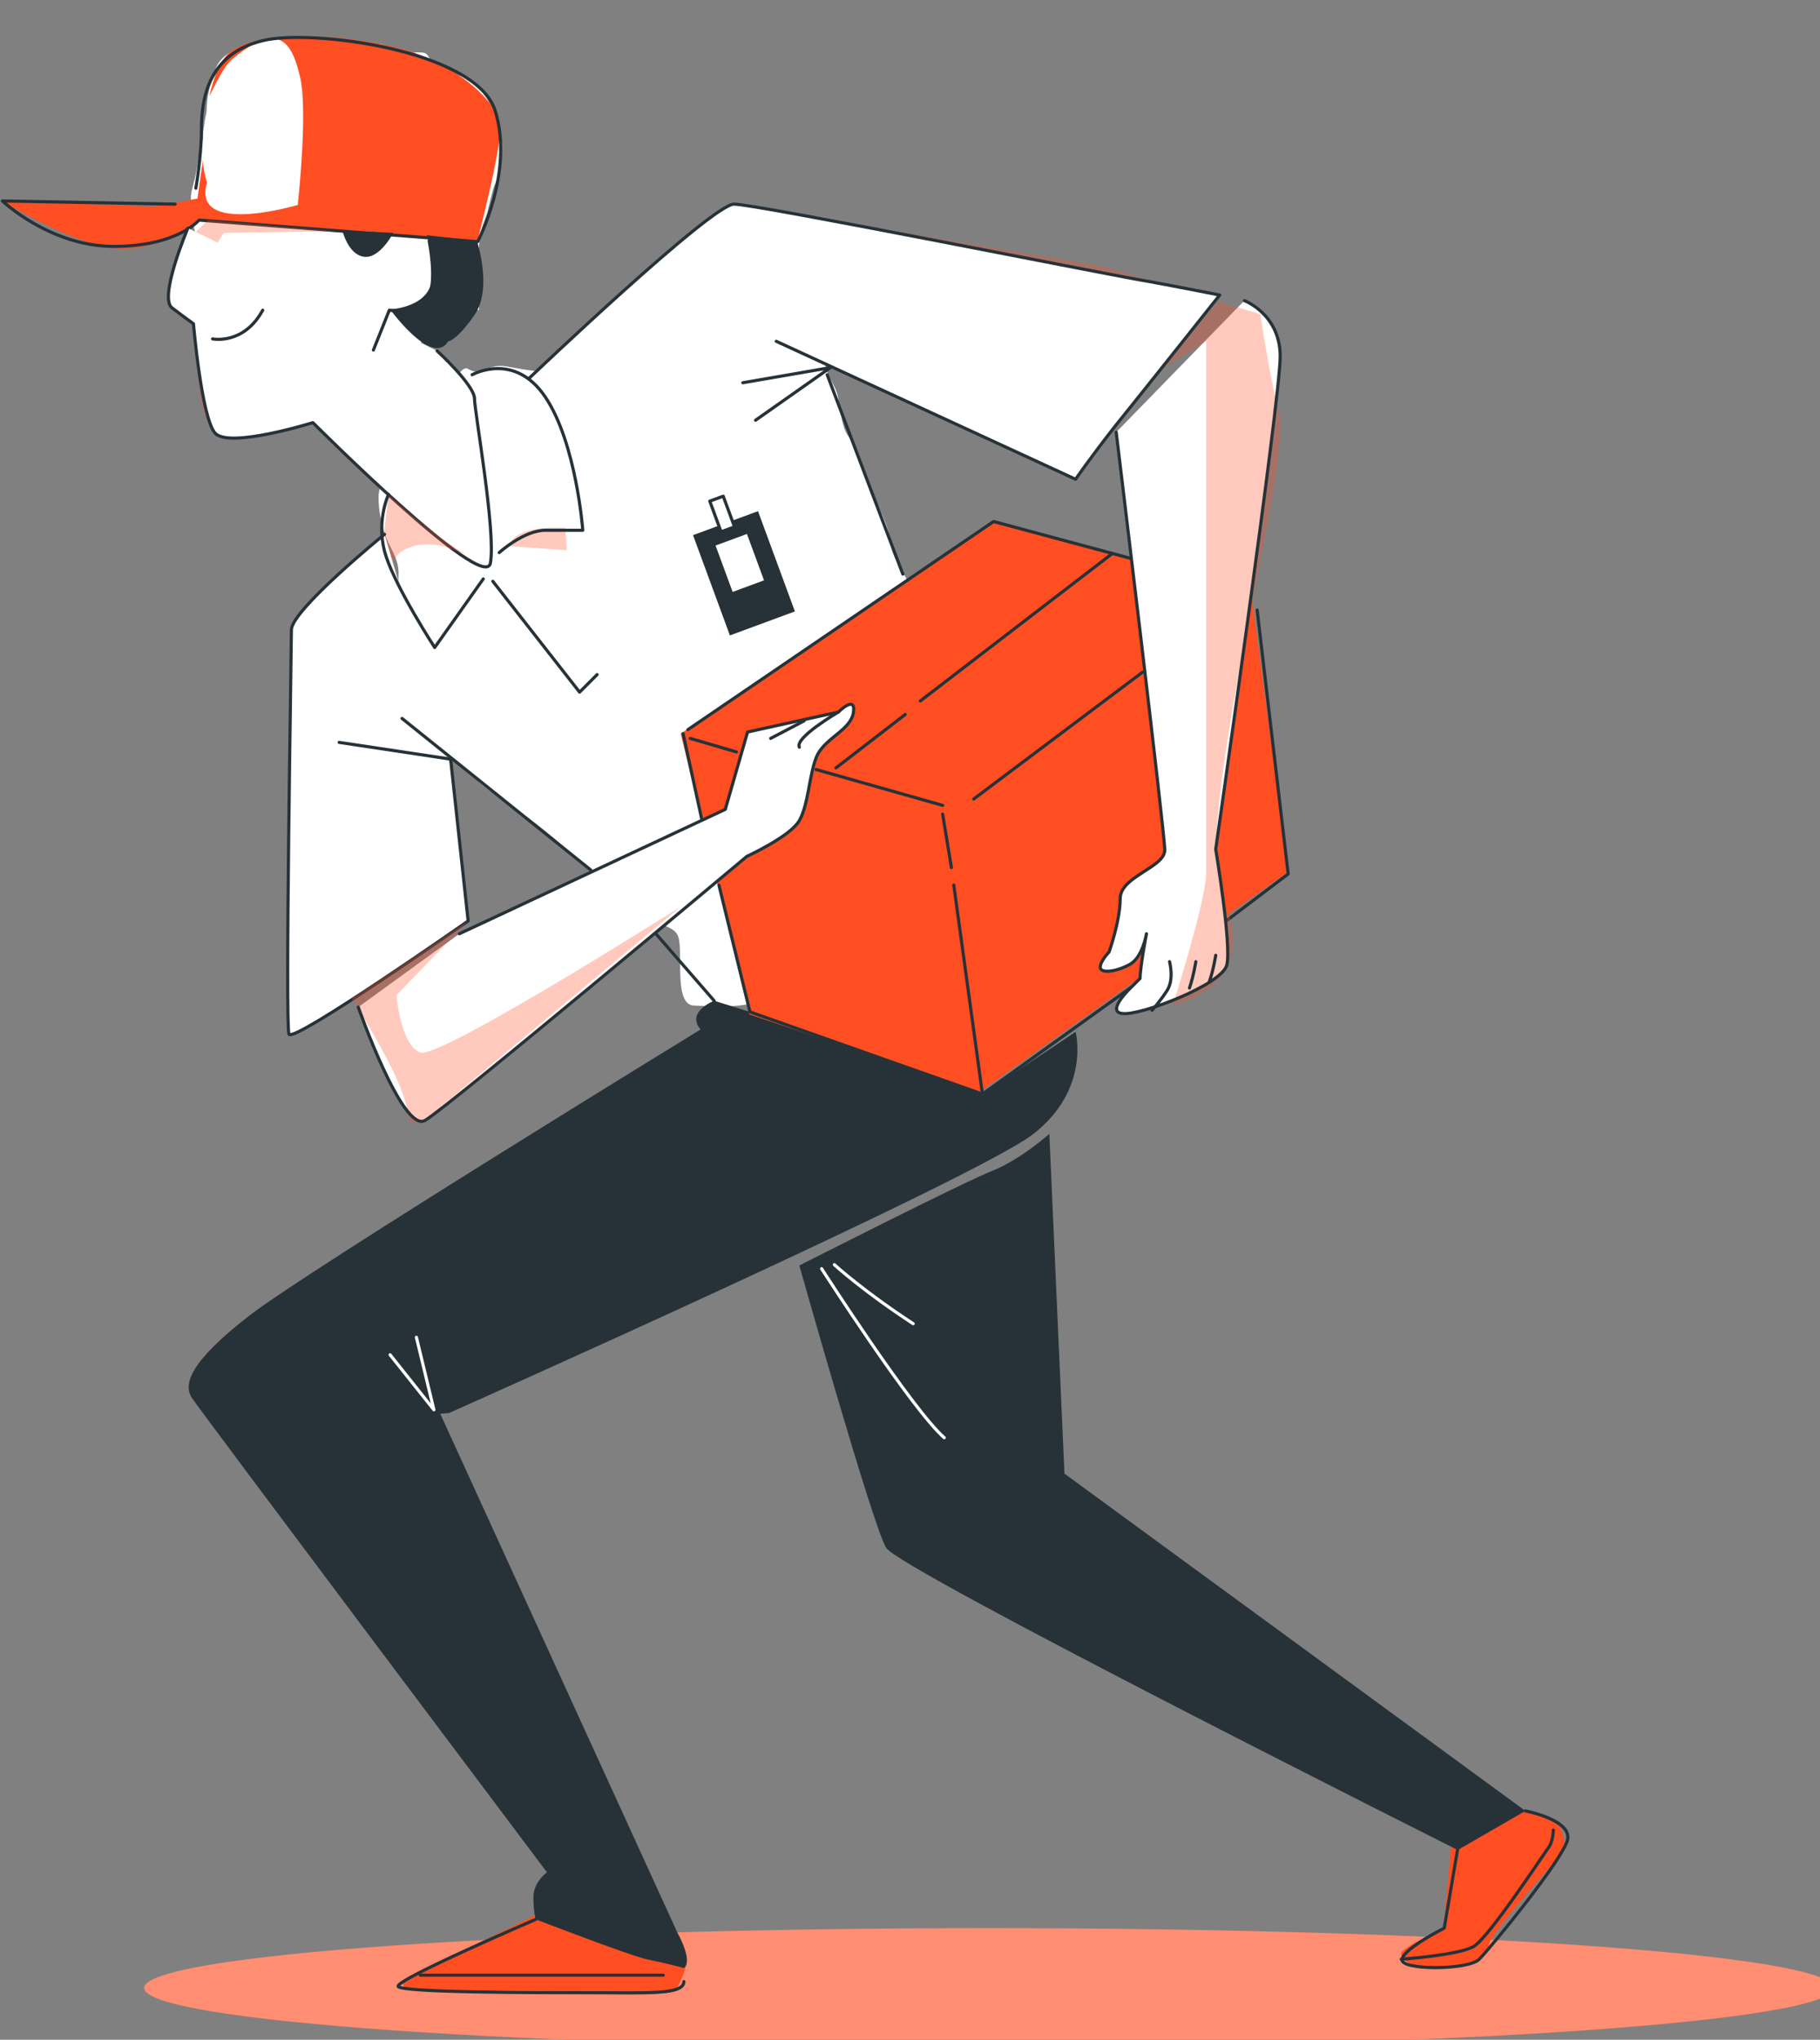<?xml version="1.0" encoding="UTF-8"?> <svg xmlns="http://www.w3.org/2000/svg" width="1164" height="1304" viewBox="0 0 1164 1304" fill="none"><rect x="0" y="0" width="1164" height="1304" fill="#808080" stroke="none"/> <g clip-path="url(#clip0_2041:31713)"> <path d="M124.44 114.862C123.269 119.634 121.504 124.122 122.271 129.049C122.271 155.113 136.019 180.316 155.739 197.846C172.495 212.739 196.046 213.95 216.755 219.228C223.034 220.829 229.78 222.052 236.209 222.878C243.606 223.829 250.506 225.898 257.833 227.217C268.768 229.185 266.863 214.293 278 212C282.601 211.053 284.296 204.166 286 200C286.827 197.978 289.711 198.165 290 196C290.21 194.424 289.191 191.456 290 190C291.358 187.556 306.349 200.574 306.349 197.846V178.081C306.349 167.68 305.307 156.772 307.933 146.644C308.888 142.96 310.636 139.606 311.617 135.901C312.931 130.938 314.01 125.904 315.37 120.957C316.34 117.43 319.015 113.703 319.33 110.076C319.663 106.243 319.876 102.407 320.88 98.679C322.449 92.849 319.114 84.213 318 78.226C316.721 71.353 312.102 63.64 307.933 58C300.628 48.117 288.684 47.151 278 42C274.733 40.424 275.348 36.164 272.26 34.22C269.612 32.553 259 34.469 256 33.601C248.524 31.437 248.482 28.023 240.651 28.023C229.845 28.023 218.672 28.634 207.94 27.127C200.752 26.118 193.856 24.924 186.591 24.924C178.547 24.924 169.22 23.718 162 27.128C157.046 29.467 150.848 31.549 146 34.22C143.713 35.48 141.554 37.842 140 40C139.321 40.944 136 46.272 139.005 46.272C133.775 51.502 132.347 63.009 132.187 70.031C132.128 72.644 131.116 75.546 130.81 78.226C130.457 81.314 129.776 84.277 129.708 87.385C129.637 90.656 128.552 93.929 127.849 97.095C126.539 102.988 125.885 108.971 124.44 114.862Z" fill="white"></path> <path d="M322 234C309.283 233.056 309.333 241.726 298.468 235.378C293.949 235.378 290.471 244.741 289.072 248.239C284.473 259.736 275.494 272.423 266.198 280.652C258.905 287.108 253.056 294.605 247.785 302.767C244.524 307.816 242.09 311.935 242.09 318.095C242.09 325.859 243.738 334.192 246.171 341.491C249.022 350.044 254.903 356.733 254.903 366.169C254.903 382.675 254.203 399.148 254.049 415.618C253.964 424.697 253.649 433.628 255.947 442.479C258.047 450.569 263.166 456.245 268.286 462.6C276.35 472.611 285.717 483.344 295.906 491.217C300.637 494.873 304.88 499.024 309.621 502.749C316.007 507.767 322.357 512.722 329.22 517.081C346.005 527.741 361.294 541.913 376.06 555.141C384.329 562.549 391.332 571.055 399.266 578.774C403.616 583.007 409.341 586.641 415.069 588.55C420.117 590.233 430.481 592.315 433.245 597.567C437.866 606.347 429.989 642.345 443.875 642.841C457.413 643.324 472.92 644.653 485.827 639.898C500.844 634.366 514.393 623.839 527.161 614.414C533.322 609.867 537.964 605.291 541.398 598.421C544.386 592.446 546.692 586.352 548.327 579.866C550.084 572.895 552.867 566.384 554.734 559.507C558.848 544.347 561.137 528.277 563.94 512.81C565.679 503.217 568.707 493.439 569.208 483.671C569.726 473.574 570.786 463.421 571.866 453.346C573.069 442.116 575.992 431.228 576.089 419.795C576.187 408.296 576.089 396.793 576.089 385.294C576.089 380.265 584.367 378.471 582 374C578.205 366.832 572 358 570 350C569.376 336.578 560.591 322.537 556 310C552.175 299.555 548.375 287.244 542 278C538.359 272.721 537.186 260.523 536 254C534.665 246.655 529.321 241.399 528 234C527.423 230.767 532.494 222.504 528.917 221.047C527.318 220.395 524.648 220.857 522.938 220.857C505.533 220.857 487.235 199.388 470 202C454.106 204.408 442.083 214 426 214C415.148 214 399.772 228.545 388.92 228.545C384.9 228.545 383.214 229.536 379.999 231.582C377.126 233.41 376.721 223.62 374 226C371.97 227.777 366.224 227.062 364 228.545C361.628 230.126 355.958 233.421 354 235.378C349.093 240.285 327.864 234.436 322 234Z" fill="white"></path> <path d="M632.411 1309.1C930.781 1309.1 1172.66 1291.98 1172.66 1270.86C1172.66 1249.75 930.781 1232.63 632.411 1232.63C334.041 1232.63 92.164 1249.75 92.164 1270.86C92.164 1291.98 334.041 1309.1 632.411 1309.1Z" fill="#FF4E22"></path> <g opacity="0.6"> <path opacity="0.6" d="M632.411 1309.1C930.781 1309.1 1172.66 1291.98 1172.66 1270.86C1172.66 1249.75 930.781 1232.63 632.411 1232.63C334.041 1232.63 92.164 1249.75 92.164 1270.86C92.164 1291.98 334.041 1309.1 632.411 1309.1Z" fill="white"></path> </g> <path d="M628.336 699.409L723.554 631.1" stroke="#263238" stroke-width="2" stroke-miterlimit="10" stroke-linecap="round" stroke-linejoin="round"></path> <path d="M928.758 1172.48L923.157 1233.14C923.157 1233.14 896.17 1244.87 896.17 1248.94C896.17 1253.02 901.262 1258.12 923.157 1258.12C945.052 1258.12 952.18 1249.96 952.18 1243.34C952.18 1237.22 999.026 1184.71 999.026 1184.71C999.026 1184.71 1003.1 1174.52 995.971 1165.85C988.842 1157.7 963.383 1156.68 963.383 1156.68L928.758 1172.48Z" fill="#FF4E22"></path> <path d="M896.168 1252.51C896.168 1252.51 932.829 1249.97 942.504 1244.36C952.179 1238.75 987.312 1185.22 990.367 1181.15C993.423 1177.07 993.423 1169.93 993.423 1169.93" stroke="#263238" stroke-width="2" stroke-miterlimit="10" stroke-linecap="round" stroke-linejoin="round"></path> <path d="M975.603 1157.7C975.603 1157.7 1005.14 1163.31 1002.59 1176.05C999.535 1188.8 953.199 1245.38 946.071 1252.52C938.942 1259.65 895.152 1259.65 896.68 1252.52C898.207 1245.38 923.666 1232.64 923.666 1232.64L932.323 1181.66" stroke="#263238" stroke-width="2" stroke-miterlimit="10" stroke-linecap="round" stroke-linejoin="round"></path> <path d="M348.283 1221.42L260.703 1264.24C260.703 1264.24 248.992 1272.39 272.414 1272.39C295.837 1272.39 416.514 1273.41 416.514 1273.41C416.514 1273.41 430.262 1276.47 433.317 1270.35C438.409 1260.16 440.446 1253.53 437.391 1250.47C433.827 1247.92 348.283 1221.42 348.283 1221.42Z" fill="#FF4E22"></path> <path d="M268.85 1262.71C268.85 1262.71 416.004 1262.71 420.078 1262.71C424.151 1262.71 424.151 1262.71 424.151 1262.71" stroke="#263238" stroke-width="2" stroke-miterlimit="10" stroke-linecap="round" stroke-linejoin="round"></path> <path d="M342.684 1227.02C342.684 1227.02 253.576 1265.26 254.595 1269.84C256.122 1273.92 345.23 1273.92 379.345 1273.92C413.461 1273.92 437.393 1275.45 437.393 1266.79" stroke="#263238" stroke-width="2" stroke-miterlimit="10" stroke-linecap="round" stroke-linejoin="round"></path> <path d="M975.601 1157.7L680.782 942.064L671.107 724.9C671.107 724.9 652.776 741.213 634.955 748.35C616.624 755.487 511.223 809.013 511.223 809.013C511.223 809.013 558.068 975.199 566.724 989.473C575.38 1003.75 932.32 1182.68 932.32 1182.68L975.601 1157.7Z" fill="#263238"></path> <path d="M437.392 1258.12C437.392 1258.12 426.19 1255.06 413.46 1252.52C400.73 1249.46 342.683 1227.03 342.683 1227.03C342.683 1227.03 341.156 1222.95 341.156 1212.75C341.156 1203.07 349.812 1196.95 349.812 1196.95C349.812 1196.95 128.316 902.301 122.715 893.635C117.114 884.969 121.187 870.695 159.376 841.128C197.565 811.561 448.085 658.119 448.085 658.119C438.41 646.904 456.741 639.768 456.741 639.768L479.654 646.904L628.337 699.411L687.911 659.649C687.911 659.649 697.586 696.352 660.924 724.9C624.263 753.447 287.182 903.32 287.182 903.32L281.581 903.83L433.318 1235.69C433.318 1235.69 443.502 1253.53 437.392 1258.12Z" fill="#263238"></path> <path d="M249.504 866.11L277.509 901.284L266.307 854.895" stroke="white" stroke-width="2" stroke-miterlimit="10" stroke-linecap="round" stroke-linejoin="round"></path> <path d="M525.48 811.051C525.48 811.051 583.019 900.771 603.895 919.123" stroke="white" stroke-width="2" stroke-miterlimit="10" stroke-linecap="round" stroke-linejoin="round"></path> <path d="M533.627 808.502C533.627 808.502 551.958 825.324 584.036 846.225" stroke="white" stroke-width="2" stroke-miterlimit="10" stroke-linecap="round" stroke-linejoin="round"></path> <path d="M634.447 333.396L435.355 468.996L479.145 648.436L626.809 697.884L823.865 557.187L799.933 376.727L634.447 333.396Z" fill="#FF4E22"></path> <path d="M436.883 468.994L449.103 525.069" stroke="#263238" stroke-width="2" stroke-miterlimit="10" stroke-linecap="round" stroke-linejoin="round"></path> <path d="M459.799 565.85L479.657 646.904L628.339 699.41L610.009 565.85" stroke="#263238" stroke-width="2" stroke-miterlimit="10" stroke-linecap="round" stroke-linejoin="round"></path> <path d="M608.482 554.635L602.881 520.48" stroke="#263238" stroke-width="2" stroke-miterlimit="10" stroke-linecap="round" stroke-linejoin="round"></path> <path d="M784.15 588.79L823.867 558.713L804.009 389.979" stroke="#263238" stroke-width="2" stroke-miterlimit="10" stroke-linecap="round" stroke-linejoin="round"></path> <path d="M622.738 510.794L730.686 429.74" stroke="#263238" stroke-width="2" stroke-miterlimit="10" stroke-linecap="round" stroke-linejoin="round"></path> <path d="M724.575 357.352L635.467 333.393L439.939 466.443" stroke="#263238" stroke-width="2" stroke-miterlimit="10" stroke-linecap="round" stroke-linejoin="round"></path> <path d="M441.467 472.051L471 480.717" stroke="#263238" stroke-width="2" stroke-miterlimit="10" stroke-linecap="round" stroke-linejoin="round"></path> <path d="M521.92 491.934L602.881 514.873" stroke="#263238" stroke-width="2" stroke-miterlimit="10" stroke-linecap="round" stroke-linejoin="round"></path> <path d="M710.828 354.295L588.623 448.093" stroke="#263238" stroke-width="2" stroke-miterlimit="10" stroke-linecap="round" stroke-linejoin="round"></path> <path d="M578.948 456.758L534.648 490.913" stroke="#263238" stroke-width="2" stroke-miterlimit="10" stroke-linecap="round" stroke-linejoin="round"></path> <path d="M713.877 276.296C713.877 276.296 744.938 532.202 744.938 543.417C744.938 554.632 716.423 560.24 716.423 574.513C716.423 588.787 709.294 608.668 709.294 608.668C709.294 608.668 703.693 614.276 703.693 618.354C703.693 622.432 713.368 621.413 722.024 616.825C730.68 612.746 733.226 596.943 733.226 596.943C733.226 596.943 729.153 618.354 729.153 625.491L723.552 631.098C723.552 631.098 706.748 646.901 717.951 647.921C729.153 649.45 781.599 629.569 784.654 616.825C787.709 604.08 777.525 542.908 777.525 542.908C777.525 542.908 818.77 254.886 818.77 227.868C818.77 200.85 795.856 192.184 795.856 192.184" fill="white"></path> <path opacity="0.3" d="M818.261 264.571C812.15 242.141 806.04 200.85 806.04 200.85L779.053 192.693L743.41 235.514L771.415 218.182C771.415 218.182 771.415 540.868 771.415 558.201C771.415 575.533 750.03 642.823 750.03 642.823C750.03 642.823 794.838 633.137 787.709 592.356C780.581 551.574 771.925 558.201 784.654 475.618C796.875 393.544 823.862 287.001 818.261 264.571Z" fill="#FF4E22"></path> <path d="M713.877 276.296C713.877 276.296 744.938 532.202 744.938 543.417C744.938 554.632 716.423 560.24 716.423 574.513C716.423 588.787 709.294 608.668 709.294 608.668C709.294 608.668 703.693 614.276 703.693 618.354C703.693 622.432 713.368 621.413 722.024 616.825C730.68 612.746 733.226 596.943 733.226 596.943C733.226 596.943 729.153 618.354 729.153 625.491L723.552 631.098C723.552 631.098 706.748 646.901 717.951 647.921C729.153 649.45 781.599 629.569 784.654 616.825C787.709 604.08 777.525 542.908 777.525 542.908C777.525 542.908 818.77 254.886 818.77 227.868C818.77 200.85 795.856 192.184 795.856 192.184" stroke="#263238" stroke-width="2" stroke-miterlimit="10" stroke-linecap="round" stroke-linejoin="round"></path> <path d="M747.993 614.785C747.993 614.785 751.048 626 746.466 633.137C741.883 640.274 736.791 645.881 736.791 645.881" stroke="#263238" stroke-width="2" stroke-miterlimit="10" stroke-linecap="round" stroke-linejoin="round"></path> <path d="M764.798 614.785C764.798 614.785 763.271 624.471 760.725 631.608" stroke="#263238" stroke-width="2" stroke-miterlimit="10" stroke-linecap="round" stroke-linejoin="round"></path> <path d="M777.529 610.707C777.529 610.707 776.001 620.393 773.455 627.53" stroke="#263238" stroke-width="2" stroke-miterlimit="10" stroke-linecap="round" stroke-linejoin="round"></path> <path d="M319.771 79.523C318.243 64.74 288.71 37.212 247.975 29.056C207.241 20.39 162.941 20.39 146.647 33.644C140.537 38.742 136.464 49.957 133.918 61.681C136.973 55.564 142.574 42.82 148.684 37.722C178.726 12.743 186.873 27.526 191.965 49.447C197.057 71.367 190.437 131.011 190.437 131.011C190.437 131.011 122.206 151.401 132.39 116.737C132.39 116.737 130.353 110.62 129.335 101.444C129.335 103.993 129.335 105.522 129.335 105.522L126.28 126.932L98.784 132.03L1.529 128.462C1.529 128.462 50.411 159.048 78.416 159.048C105.912 159.048 127.298 140.186 127.298 140.186L305.513 153.95C305.004 153.95 321.298 94.307 319.771 79.523Z" fill="#FF4E22"></path> <path d="M112.021 130.503L1.527 128.464C1.527 128.464 32.078 157.521 72.813 157.521C113.548 157.521 127.296 140.699 127.296 140.699L305.512 154.462C305.512 154.462 328.934 110.112 316.714 70.86C304.493 31.607 197.564 18.353 168.031 26C131.37 34.666 128.824 66.272 128.824 83.094C128.824 99.917 125.26 120.308 125.26 120.308" stroke="#263238" stroke-width="2" stroke-miterlimit="10" stroke-linecap="round" stroke-linejoin="round"></path> <path opacity="0.3" d="M214.877 147.834L143.081 148.854C143.081 148.854 122.714 179.44 127.806 188.106C132.898 196.772 143.081 203.399 143.081 203.399C143.081 203.399 137.989 243.671 144.1 257.945C150.21 271.709 201.129 265.592 201.129 265.592C201.129 265.592 188.399 274.258 164.467 276.807C140.535 279.356 132.898 274.258 129.333 260.494C125.769 246.73 124.241 206.458 124.241 206.458L106.42 188.616L119.15 154.461L132.898 140.697L214.877 147.834Z" fill="#FF4E22"></path> <path d="M120.167 145.795C120.167 145.795 101.327 190.145 109.984 196.772C118.64 203.399 123.732 206.968 123.732 206.968C123.732 206.968 128.823 266.611 137.48 276.807C146.136 287.002 200.11 270.18 200.11 270.18C200.11 270.18 310.094 380.291 313.658 359.9C317.222 339.509 303.474 263.043 303.474 254.886C303.474 246.22 279.543 224.3 279.543 224.3" fill="white"></path> <path d="M120.167 145.795C120.167 145.795 101.327 190.145 109.984 196.772C118.64 203.399 123.732 206.968 123.732 206.968C123.732 206.968 128.823 266.611 137.48 276.807C146.136 287.002 200.11 270.18 200.11 270.18C200.11 270.18 310.094 380.291 313.658 359.9C317.222 339.509 303.474 263.043 303.474 254.886C303.474 246.22 279.543 224.3 279.543 224.3" stroke="#263238" stroke-width="2" stroke-miterlimit="10" stroke-linecap="round" stroke-linejoin="round"></path> <path d="M218.949 147.322C218.949 147.322 222.514 162.615 232.697 164.145C242.881 165.674 251.537 148.852 251.537 148.852L218.949 147.322Z" fill="#263238"></path> <path d="M305.001 153.949C305.001 153.949 315.185 184.536 303.474 201.358C291.762 218.181 286.671 218.181 286.671 218.181C276.487 235.003 249.5 197.79 249.5 197.79C249.5 197.79 269.867 196.77 274.959 183.516C280.051 169.752 272.923 150.381 272.923 150.381L305.001 153.949Z" fill="#263238"></path> <path d="M274.45 153.951C274.45 153.951 279.542 177.911 274.45 189.635C269.358 201.36 248.99 198.301 248.99 198.301L238.807 223.79" stroke="#263238" stroke-width="2" stroke-miterlimit="10" stroke-linecap="round" stroke-linejoin="round"></path> <path d="M135.949 216.653C135.949 216.653 155.807 220.731 168.028 198.301" stroke="#263238" stroke-width="2" stroke-miterlimit="10" stroke-linecap="round" stroke-linejoin="round"></path> <path d="M484.796 326.783L443.23 342.115L466.818 406.21L508.384 390.878L484.796 326.783Z" fill="#263238"></path> <path d="M477.717 341.354L457.648 348.756L468.562 378.415L488.63 371.013L477.717 341.354Z" fill="white"></path> <path d="M462.551 317.203L453.951 320.375L461.168 339.986L469.768 336.814L462.551 317.203Z" fill="white" stroke="#263238" stroke-width="2" stroke-miterlimit="10" stroke-linecap="round" stroke-linejoin="round"></path> <path d="M419.059 596.436L456.738 639.766" stroke="#263238" stroke-width="2" stroke-miterlimit="10" stroke-linecap="round" stroke-linejoin="round"></path> <path opacity="0.3" d="M325.879 349.194L362.54 351.743L361.522 337.469C361.522 337.469 328.425 334.921 325.879 349.194Z" fill="#FF4E22"></path> <path opacity="0.3" d="M225.061 638.233L299.402 588.785L204.184 625.489C204.184 625.489 195.528 430.756 202.148 415.463C208.767 400.169 249.502 372.132 249.502 372.132C249.502 372.132 246.956 356.329 260.195 350.721C273.434 344.604 288.2 350.721 288.2 350.721L297.875 354.29C287.182 348.172 269.36 335.938 242.373 310.449H241.864L248.484 316.566L245.429 342.055L216.914 365.505C210.295 372.132 185.854 403.228 185.854 403.228L184.326 661.683L223.024 636.704C223.534 635.685 224.043 636.704 225.061 638.233Z" fill="#FF4E22"></path> <path d="M245.938 341.547C245.938 341.547 186.363 389.975 186.363 402.72C186.363 415.464 182.289 655.057 184.835 661.175C187.89 666.782 299.402 588.787 299.402 588.787L288.2 485.303" fill="white"></path> <path d="M245.938 341.547C245.938 341.547 186.363 389.975 186.363 402.72C186.363 415.464 182.289 655.057 184.835 661.175C187.89 666.782 299.402 588.787 299.402 588.787L288.2 485.303" stroke="#263238" stroke-width="2" stroke-miterlimit="10" stroke-linecap="round" stroke-linejoin="round"></path> <path d="M257.139 459.305L377.816 556.162" stroke="#263238" stroke-width="2" stroke-miterlimit="10" stroke-linecap="round" stroke-linejoin="round"></path> <path opacity="0.3" d="M778.545 192.183L705.732 170.262L469.469 130.5L409.895 196.261C409.895 196.261 461.832 163.635 477.107 163.635C491.364 163.635 720.498 228.376 741.884 234.494L778.545 192.183Z" fill="#FF4E22"></path> <path d="M338.609 241.631C338.609 241.631 455.213 130.5 469.47 130.5C483.727 130.5 717.444 177.399 734.756 179.948C751.56 183.007 780.074 188.614 780.074 188.614C780.074 188.614 730.683 250.806 713.371 272.217C696.567 293.627 687.911 306.372 687.911 306.372L496.457 218.181" fill="white"></path> <path d="M338.609 241.631C338.609 241.631 455.213 130.5 469.47 130.5C483.727 130.5 717.444 177.399 734.756 179.948C751.56 183.007 780.074 188.614 780.074 188.614C780.074 188.614 730.683 250.806 713.371 272.217C696.567 293.627 687.911 306.372 687.911 306.372L496.457 218.181" stroke="#263238" stroke-width="2" stroke-miterlimit="10" stroke-linecap="round" stroke-linejoin="round"></path> <path d="M529.043 239.592L577.416 367.035" stroke="#263238" stroke-width="2" stroke-miterlimit="10" stroke-linecap="round" stroke-linejoin="round"></path> <path d="M381.887 431.266L370.685 442.482L315.184 371.623" stroke="#263238" stroke-width="2" stroke-miterlimit="10" stroke-linecap="round" stroke-linejoin="round"></path> <path d="M475.072 244.69L531.083 235.004L483.219 268.649" stroke="#263238" stroke-width="2" stroke-miterlimit="10" stroke-linecap="round" stroke-linejoin="round"></path> <path d="M288.198 485.303L216.912 474.598" stroke="#263238" stroke-width="2" stroke-miterlimit="10" stroke-linecap="round" stroke-linejoin="round"></path> <path d="M248.482 316.057C248.482 316.057 239.826 334.408 246.954 355.819C254.083 377.229 278.015 413.933 278.015 413.933L309.075 370.093" stroke="#263238" stroke-width="2" stroke-miterlimit="10" stroke-linecap="round" stroke-linejoin="round"></path> <path d="M319.26 353.272C319.26 353.272 335.044 338.998 348.792 338.998C362.54 338.998 372.724 338.998 372.724 338.998C372.724 338.998 368.651 283.433 348.792 253.866C328.934 224.299 301.947 239.593 301.947 239.593" stroke="#263238" stroke-width="2" stroke-miterlimit="10" stroke-linecap="round" stroke-linejoin="round"></path> <path d="M293.798 596.944L463.866 517.419L478.123 467.971L536.17 455.227C536.17 455.227 547.372 444.012 545.845 455.227C544.317 466.442 529.042 471.03 522.931 482.245C517.33 493.46 517.33 516.399 510.202 526.085C503.073 535.771 477.614 547.496 477.614 547.496C477.614 547.496 286.16 708.074 271.903 716.23C257.645 724.897 229.131 643.843 229.131 643.843" fill="white"></path> <path opacity="0.3" d="M225.059 638.235C231.678 648.94 258.665 692.271 260.192 709.604C262.229 728.975 279.542 709.604 279.542 709.604L435.353 579.611C435.353 579.611 281.578 676.978 268.849 672.9C256.119 668.312 253.573 636.196 253.573 636.196L299.4 588.787L225.059 638.235Z" fill="#FF4E22"></path> <path d="M293.798 596.944L463.866 517.419L478.123 467.971L536.17 455.227C536.17 455.227 547.372 444.012 545.845 455.227C544.317 466.442 529.042 471.03 522.931 482.245C517.33 493.46 517.33 516.399 510.202 526.085C503.073 535.771 477.614 547.496 477.614 547.496C477.614 547.496 286.16 708.074 271.903 716.23C257.645 724.897 229.131 643.843 229.131 643.843" stroke="#263238" stroke-width="2" stroke-miterlimit="10" stroke-linecap="round" stroke-linejoin="round"></path> <path d="M536.171 455.225C536.171 455.225 508.166 471.537 511.221 477.655" stroke="#263238" stroke-width="2" stroke-miterlimit="10" stroke-linecap="round" stroke-linejoin="round"></path> <path d="M514.278 460.834L492.893 472.049" stroke="#263238" stroke-width="2" stroke-miterlimit="10" stroke-linecap="round" stroke-linejoin="round"></path> </g> <defs> <clipPath id="clip0_2041:31713"> <rect width="291" height="326" fill="white" transform="scale(4)"></rect> </clipPath> </defs> </svg> 